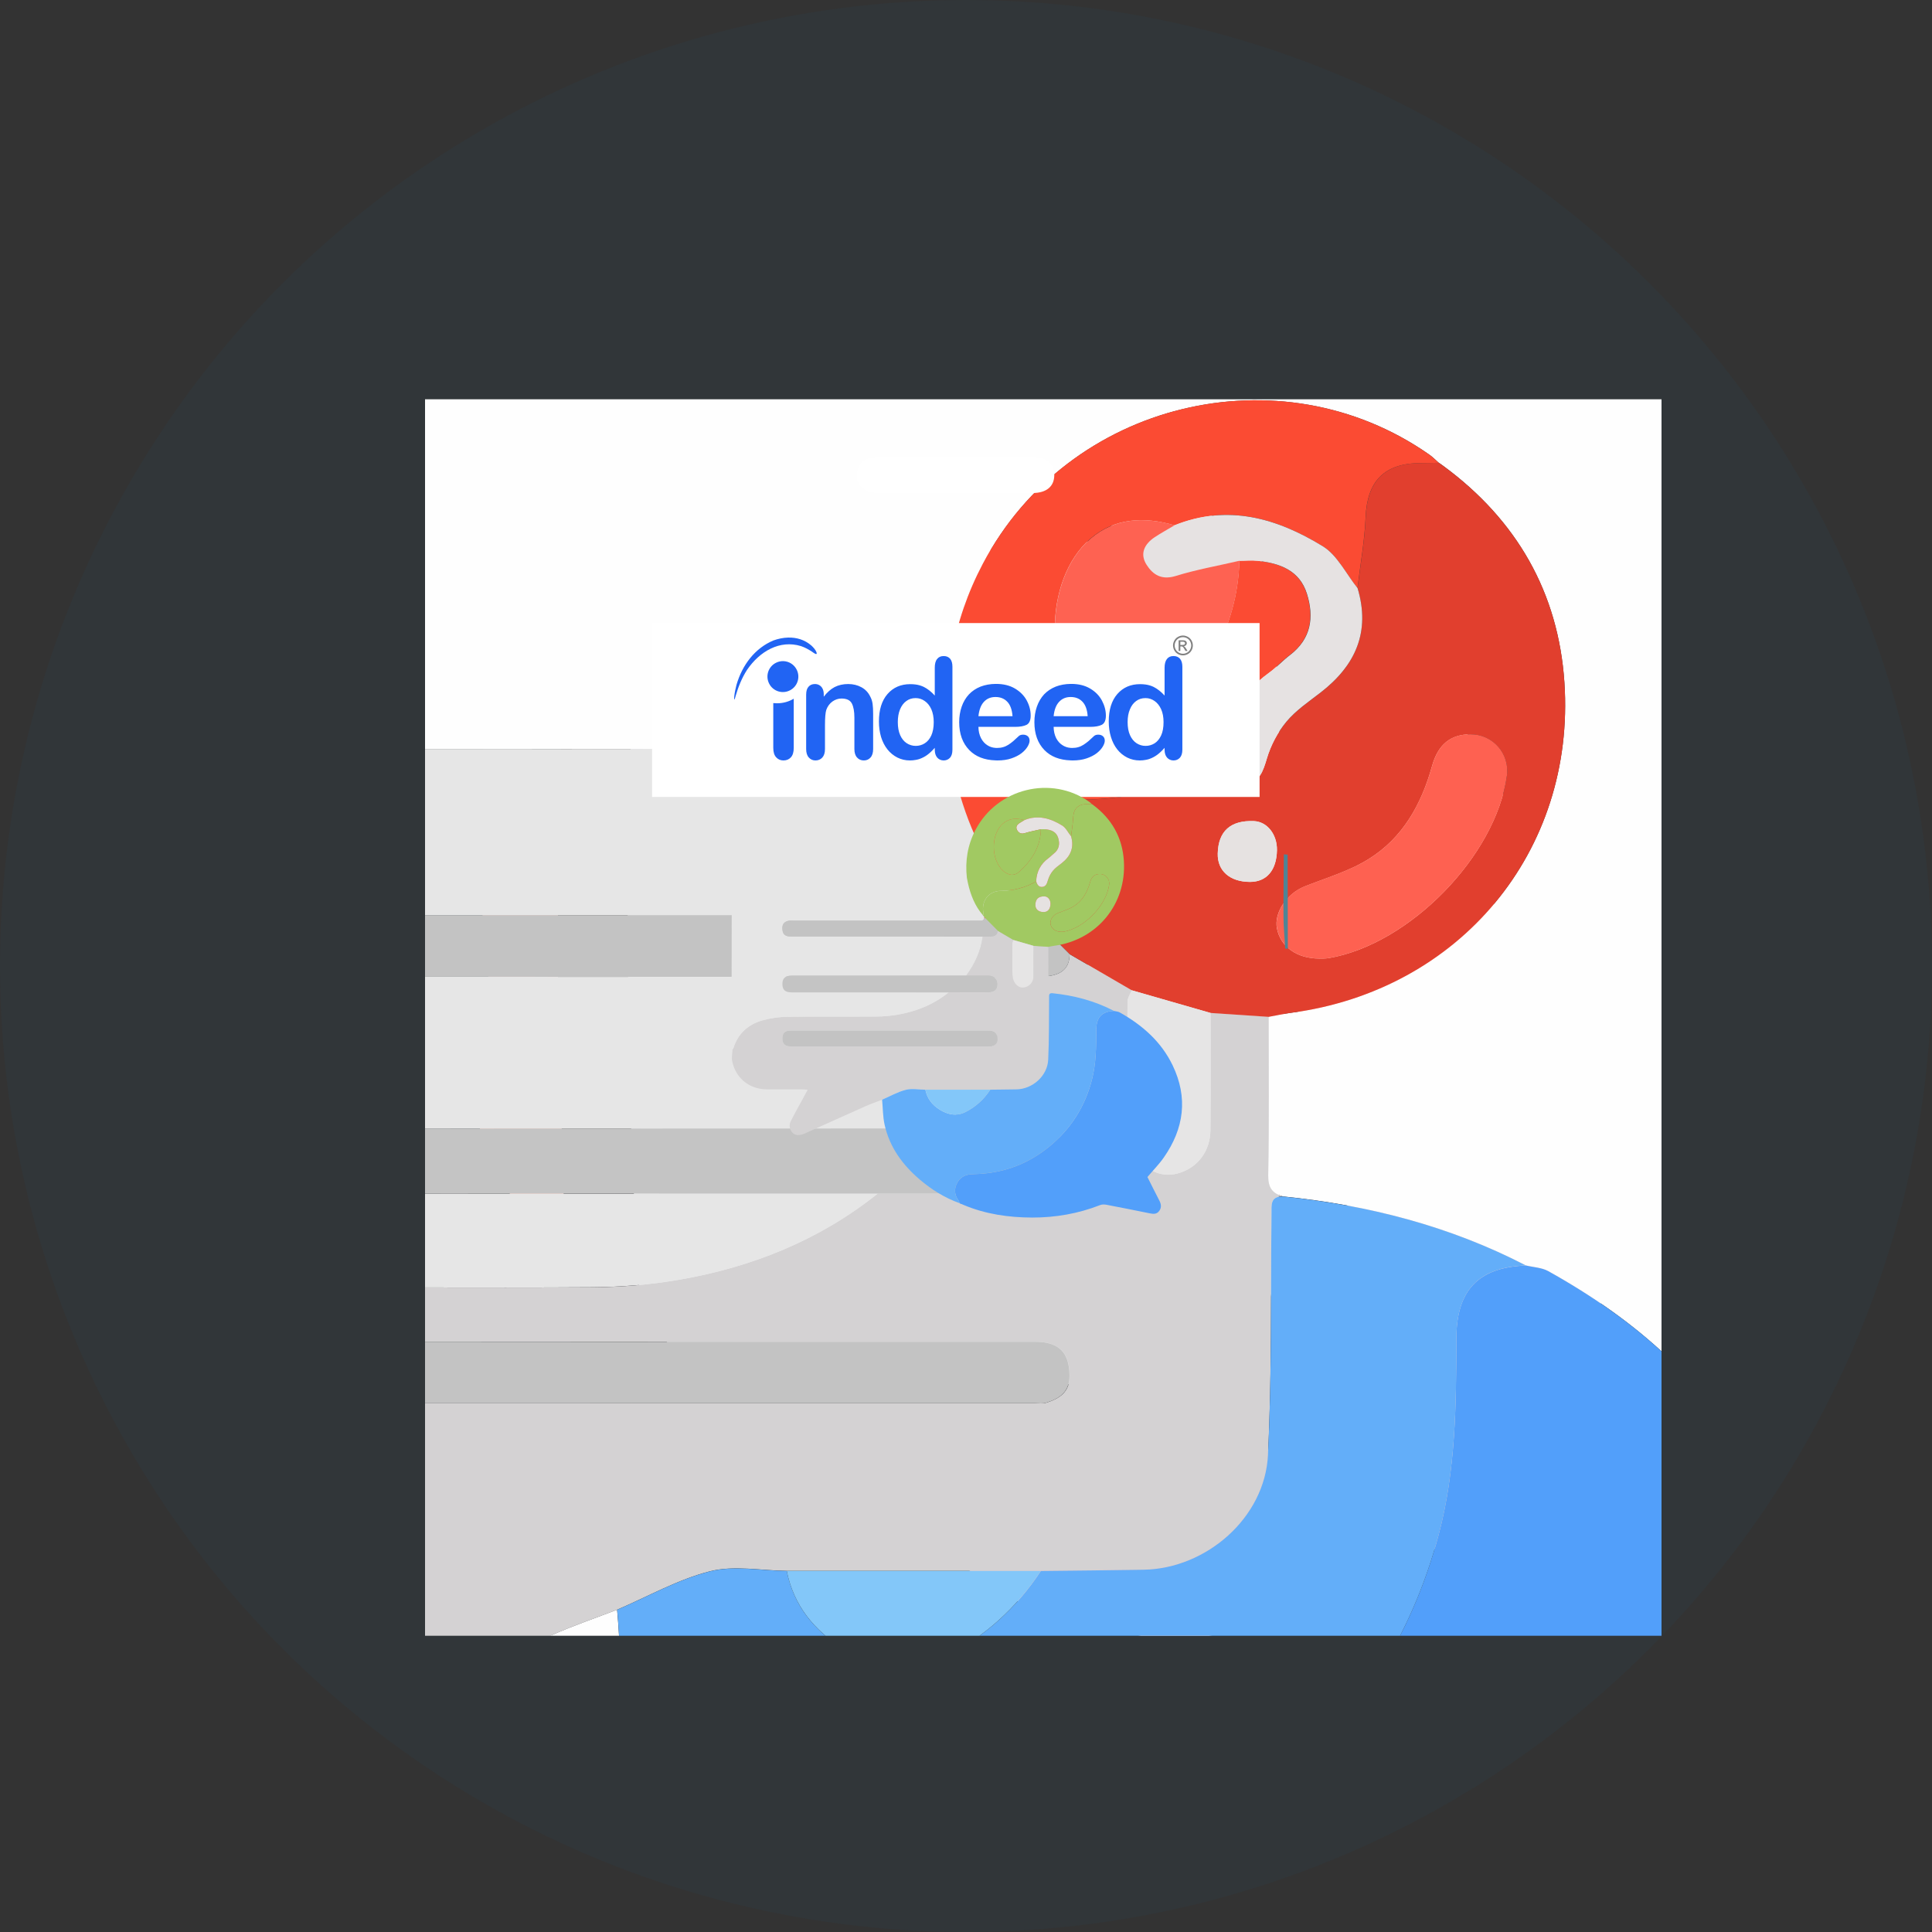 <svg width="400" height="400" viewBox="0 0 400 400" fill="none" xmlns="http://www.w3.org/2000/svg">
<rect x="0" y="0" width="400" height="400" fill="#333333" stroke="none"/>
<circle opacity="0.05" cx="200" cy="200" r="200" fill="#0571B2"/>
<g clip-path="url(#clip0_5232_55469)">
<path d="M236.253 338.667C232.546 338 228.826 337.44 225.153 336.667C210.306 333.44 198.613 325.2 189 313.727C187 311.334 185.166 308.8 183.26 306.334C183.673 306.334 184.086 306.247 184.5 306.254C204.877 306.633 225.261 305.987 245.573 304.32C255.453 303.507 264.713 301.787 271.493 293.694C275.493 295.84 279.306 298.4 283.493 300.047C293.353 303.92 303.573 303.987 313.873 301.947C314.586 301.807 315.393 302.16 316.16 302.28C308.473 312.507 298.733 320.347 287.713 326.7C278.483 331.933 268.439 335.575 258 337.474C255.44 337.967 252.84 338.274 250.253 338.667H236.253Z" fill="#FECABD"/>
<path d="M271.493 293.667C264.713 301.76 255.453 303.48 245.573 304.294C225.261 305.961 204.877 306.606 184.5 306.227C184.087 306.227 183.673 306.28 183.26 306.307C172.407 305.64 161.547 304.974 150.7 304.194C146.413 303.874 142.16 303.114 137.887 302.554C137.617 301.807 137.259 301.095 136.82 300.434C132.9 295.767 130.033 290.56 129.487 284.434C128.78 276.7 128.36 268.94 127.96 261.18C127.527 252.834 127.227 244.48 126.953 236.12C126.72 229.08 126.447 222.034 126.473 214.987C126.527 200.214 126.74 185.434 126.94 170.66C127.053 162.447 127.24 154.24 127.447 146.034C127.527 142.974 127.76 139.92 127.913 136.867C128.429 126.707 128.933 116.545 129.427 106.38C129.683 101.389 131.363 96.575 134.267 92.507C135.6 90.58 137.027 88.7 138.413 86.8C147.08 85.92 155.747 84.8 164.413 84.207C183.075 82.861 201.802 82.674 220.487 83.647C231.68 84.267 242.88 85.04 254.033 86.207C267.313 87.6 276.927 98.874 277.627 113.194C278.213 125.149 278.791 137.1 279.36 149.047C278.849 149.569 278.305 150.059 277.733 150.514C273.253 153.469 270.086 158.04 268.893 163.274C267.88 167.767 267.347 172.374 266.6 176.934L265.813 176.874C265.147 159.687 264.6 142.494 263.667 125.32C263.193 116.654 258.44 110.387 250.647 106.654C245.427 104.154 239.667 104.254 234.033 103.987C233.493 103.987 232.7 104.78 232.38 105.4C230.38 109.64 227.107 112.154 222.413 112.734C220.76 112.927 219.08 113 217.447 113.174C203.167 114.62 188.893 114.2 174.633 112.934C171.24 112.634 168.053 111.64 165.82 108.86C164.587 107.334 163.62 105.594 162.427 103.794C159.76 104.04 156.853 104.414 153.967 104.554C142.047 105.127 132.633 114.074 132 125.947C131.18 141.207 130.34 156.487 130.087 171.767C129.813 188.387 130.02 205.027 130.353 221.654C130.633 235.44 131.373 249.22 131.947 262.987C132.407 274.067 140.773 283.654 151.44 284.64C163.68 285.767 175.953 286.68 188.227 287.1C206.853 287.727 225.447 286.66 243.987 284.747C254.147 283.7 263.053 274.674 263.7 264.654C264.233 256.36 264.833 248.074 265.093 239.774C265.553 225.314 265.76 210.854 266.093 196.387H266.64C266.92 198.687 267.127 200.994 267.487 203.274C269.387 214.959 273.508 226.172 279.627 236.307C279.14 246.507 278.687 256.707 278.16 266.9C277.667 276.26 277.947 285.807 271.493 293.667ZM197.82 102.074H213.76C216.687 102.074 218.26 100.74 218.28 98.367C218.3 95.994 216.647 94.6 213.753 94.594C203.127 94.594 192.5 94.594 181.873 94.594C179.047 94.594 177.427 96.04 177.373 98.48C177.327 100.534 179.193 102.06 181.88 102.074C187.193 102.074 192.507 102.074 197.82 102.074Z" fill="#1C1C20"/>
<path d="M271.493 293.667C277.946 285.807 277.666 276.26 278.16 266.92C278.686 256.727 279.14 246.527 279.627 236.327C281.273 238.593 282.96 240.827 284.553 243.147C285.56 244.633 286.28 244.687 287.286 243.147C290.853 237.767 291.047 232.213 288.46 226.393C283.307 214.78 280.326 202.607 280.286 189.907C280.358 182.726 280.857 175.555 281.78 168.433C282.507 162.16 284.553 156.267 289.78 152.153C291.78 150.587 294.033 149.34 296.173 147.953C303.28 149.427 309.98 157.287 311.2 164.807C311.94 169.333 310.693 173.473 310.007 177.767C308.533 186.893 309.38 195.767 313.093 204.173C315.433 209.46 318.486 214.42 321.18 219.553C326.226 228.994 329.689 239.199 331.433 249.76C333.88 264.295 330.956 279.223 323.206 291.76C321.033 295.354 318.5 298.74 316.133 302.22C315.367 302.1 314.56 301.747 313.846 301.887C303.546 303.927 293.327 303.887 283.467 299.987C279.333 298.373 275.48 295.814 271.493 293.667Z" fill="#FEDCCD"/>
<path d="M138.4 86.807C137.013 88.707 135.593 90.587 134.253 92.513C131.349 96.581 129.67 101.395 129.413 106.387C128.92 116.556 128.416 126.718 127.9 136.874C127.747 139.927 127.513 142.98 127.433 146.04C127.227 154.247 127.04 162.454 126.927 170.667C126.727 185.44 126.513 200.22 126.46 214.994C126.46 222.04 126.707 229.087 126.94 236.127C127.213 244.487 127.513 252.84 127.947 261.187C128.347 268.947 128.767 276.707 129.473 284.44C130.033 290.56 132.9 295.774 136.807 300.44C137.245 301.102 137.603 301.814 137.873 302.56C125.553 298.774 118.54 289.027 117.96 275.007C117.64 267.454 117.2 259.907 116.82 252.34C116.487 240.491 116.149 228.642 115.807 216.794C115.807 215.814 115.62 214.834 115.527 213.854C115.527 213.54 115.493 213.22 115.48 212.907C115.48 206.12 115.48 199.334 115.48 192.547C115.48 186.671 115.48 180.798 115.48 174.927C115.62 171.367 115.78 167.807 115.893 164.26C116.033 159.86 116.127 155.46 116.24 151.054C116.4 147.329 116.558 143.602 116.713 139.874C117.104 130.758 117.502 121.647 117.907 112.54C118.228 110.26 118.673 107.999 119.24 105.767C122.18 95.994 128.593 89.66 138.4 86.807Z" fill="#1C1C20"/>
<path d="M296.193 147.967C294.053 149.354 291.8 150.634 289.8 152.167C284.546 156.28 282.5 162.167 281.8 168.447C280.876 175.569 280.378 182.739 280.306 189.92C280.346 202.62 283.326 214.794 288.48 226.407C291.066 232.227 290.873 237.78 287.306 243.16C286.3 244.687 285.58 244.634 284.573 243.16C283.006 240.84 281.293 238.607 279.646 236.34C273.527 226.206 269.406 214.992 267.506 203.307C267.146 201.027 266.94 198.72 266.66 196.427L266.62 176.954C267.366 172.394 267.9 167.787 268.913 163.294C270.105 158.06 273.272 153.489 277.753 150.534C278.325 150.079 278.868 149.589 279.38 149.067C283.526 147.594 287.74 146.44 292.2 147.034C293.526 147.207 294.853 147.647 296.193 147.967Z" fill="#FDCABD"/>
<path d="M117.947 112.533C117.547 121.649 117.149 130.76 116.754 139.867C116.594 143.591 116.436 147.318 116.28 151.047C108.194 150.493 100.607 143.047 99.493 134.607C98.83 129.758 100.001 124.836 102.777 120.806C105.553 116.776 109.734 113.928 114.5 112.82C115.64 112.636 116.792 112.541 117.947 112.533V112.533Z" fill="#FDCABD"/>
<path d="M115.54 213.86C115.633 214.84 115.787 215.82 115.82 216.8C116.167 228.654 116.504 240.503 116.833 252.347C107.82 251.847 99.86 243.234 99.373 234.254C98.8 223.68 106.547 215.04 115.54 213.86Z" fill="#FDCABD"/>
<path d="M115.52 174.933C115.52 180.804 115.52 186.678 115.52 192.553C115.52 199.34 115.52 206.127 115.52 212.913C107.887 212.34 100.187 204.533 99.52 196.627C98.633 186.7 103.254 179.093 112.427 175.507C113.437 175.215 114.473 175.023 115.52 174.933V174.933Z" fill="#FDCABE"/>
<path opacity="0.9" d="M266.087 196.394C265.767 210.86 265.547 225.32 265.087 239.78C264.827 248.08 264.227 256.367 263.693 264.66C263.027 274.66 254.14 283.707 243.98 284.754C225.44 286.667 206.847 287.734 188.22 287.107C175.947 286.687 163.673 285.774 151.433 284.647C140.767 283.66 132.4 274.074 131.94 262.994C131.367 249.214 130.607 235.434 130.347 221.66C130.013 205.034 129.807 188.394 130.08 171.774C130.333 156.494 131.173 141.214 131.993 125.954C132.627 114.08 142.04 105.134 153.96 104.56C156.847 104.42 159.727 104.047 162.42 103.8C163.613 105.6 164.58 107.34 165.813 108.867C168.047 111.647 171.233 112.64 174.627 112.94C188.887 114.207 203.16 114.627 217.44 113.18C219.093 113.007 220.773 112.934 222.407 112.74C227.073 112.194 230.347 109.68 232.373 105.407C232.673 104.787 233.487 103.967 234.027 103.994C239.66 104.24 245.42 104.14 250.64 106.66C258.433 110.394 263.187 116.66 263.66 125.327C264.593 142.5 265.113 159.694 265.807 176.88C265.807 181.267 265.7 185.647 265.733 190.034C265.753 192.154 266 194.274 266.087 196.394ZM195.373 203.3C194.707 202.36 194.333 201.86 194.007 201.3C191.133 196.54 188.327 191.727 185.38 187.014C182.94 183.107 179.3 182.3 175.32 184.627C172.38 186.34 169.46 188.094 166.547 189.854C162.393 192.367 161.473 196.087 163.947 200.227C164.713 201.514 165.473 202.8 166.24 204.08C171.818 213.414 177.398 222.747 182.98 232.08C184.313 234.28 185.993 235.88 188.693 235.88C192.853 235.88 197.013 235.847 201.167 235.707C204.767 235.587 207.92 234.827 209.773 231.04C219.2 211.794 228.78 192.62 238.273 173.414C240.373 169.16 239.167 165.667 234.887 163.474C231.86 161.918 228.811 160.4 225.74 158.92C221.44 156.84 217.913 157.934 215.74 162.174C213.16 167.194 210.74 172.3 208.233 177.36C204.033 185.874 199.82 194.347 195.373 203.3Z" fill="white"/>
<g clip-path="url(#clip1_5232_55469)">
<path d="M380 447H-4V63H380V447ZM297.83 95.78L297.89 95.82C297.25 95.26 296.65 94.63 295.95 94.14C265.01 72.47 221.19 83.16 203.52 116.71C197.18 128.74 195.08 141.55 196.57 155.01C142.53 155.01 88.49 155.17 34.45 154.94C18.25 154.87 5.83 166.9 5.76 183.71C5.61 218.77 5.71 253.82 5.74 288.88C5.74 290.18 6.18 291.48 6.42 292.78C6.29 295.98 5.53 299.31 6.15 302.36C8.92 316 20.16 324.9 34.19 324.97C43.8 325.02 53.4 324.98 63.01 325C64.29 325 65.57 325.13 67.39 325.24C66.06 327.71 65.07 329.55 64.06 331.39C60.47 337.94 56.72 344.41 53.39 351.09C52.59 352.7 52.55 355.27 53.25 356.95C55.28 361.86 59.4 362.9 65.15 360.35C81.53 353.08 97.88 345.72 114.29 338.5C118.69 336.56 123.27 335 127.76 333.27C128.39 339.94 128.33 346.77 129.77 353.26C133.79 371.37 144.32 385.58 158.26 397.35C167.92 405.51 178.59 412.12 190.6 416.36H190.65C190.91 416.53 191.16 416.7 191.42 416.86C191.69 416.92 191.96 416.98 192.23 417.05C192.71 417.26 193.19 417.47 193.67 417.68C211.53 425.16 230.35 427.86 249.49 427.9C268.41 427.94 286.9 424.74 304.65 417.88C306.14 417.3 308.06 417.31 309.67 417.61C321.41 419.82 333.14 422.13 344.85 424.5C347.81 425.1 350.56 425.35 352.6 422.57C354.64 419.79 354.16 417.06 352.64 414.17C349.29 407.81 346.08 401.36 343.03 395.35C347.67 389.92 352.47 385.12 356.32 379.65C372.7 356.41 376.11 331.65 363.46 305.64C354.18 286.55 338.8 273.34 320.57 263.17C319.22 262.42 317.47 262.36 315.91 261.98C300.13 253.81 283.25 249.48 265.65 247.71C263.37 247.1 262.51 245.86 262.56 243.27C262.76 232.35 262.65 221.43 262.65 210.51C264.21 210.23 265.76 209.88 267.33 209.67C302.15 205.05 326.23 176.3 323.89 141.28C322.65 122.67 314 107.65 298.89 96.51C298.54 96.26 298.19 96.01 297.84 95.76L297.83 95.78Z" fill="#FEFEFE"/>
<path d="M127.78 333.28C123.28 335.01 118.71 336.57 114.31 338.51C97.9 345.73 81.56 353.08 65.17 360.36C59.42 362.91 55.3 361.87 53.27 356.96C52.58 355.28 52.61 352.72 53.41 351.1C56.74 344.42 60.49 337.95 64.08 331.4C65.09 329.56 66.08 327.71 67.41 325.25C65.58 325.15 64.3 325.02 63.03 325.01C53.42 324.99 43.82 325.03 34.21 324.98C20.17 324.91 8.94 316.01 6.17 302.37C5.55 299.32 6.31 295.99 6.44 292.79C6.67 292.51 7.03 292.26 7.13 291.94C10.83 280.11 19.15 272.83 30.68 269.58C37.16 267.76 44.07 266.81 50.8 266.72C74.75 266.39 98.71 266.69 122.67 266.52C128.6 266.48 134.59 265.99 140.43 264.99C155.6 262.4 169.57 256.82 181.71 247.13C192.42 247.13 203.13 247.15 213.83 247.11C219 247.09 221.39 244.95 221.41 240.49C221.43 236.37 218.53 233.7 213.87 233.66C207.89 233.62 201.92 233.64 195.94 233.64C202.97 224.27 207.8 213.96 209.38 202.26C211.72 202.24 214.07 202.35 216.39 202.16C219.17 201.94 221.46 200.94 221.44 197.54C225.73 200.04 230.03 202.54 234.32 205.03C234.02 205.8 233.45 206.57 233.45 207.34C233.39 215.93 233.25 224.52 233.52 233.1C233.59 235.44 234.46 238.12 235.86 239.96C237.85 242.59 240.86 243.97 244.42 242.76C248.14 241.5 250.57 238.2 250.61 233.97C250.68 225.88 250.63 217.79 250.64 209.7C254.65 209.97 258.66 210.24 262.66 210.51C262.66 221.43 262.77 232.36 262.57 243.27C262.52 245.86 263.38 247.1 265.66 247.71C262.95 247.6 263.27 249.51 263.26 251.26C263.08 267.91 263.35 284.58 262.53 301.2C261.89 314.19 249.77 324.75 236.78 324.97C229.69 325.09 222.6 325.14 215.51 325.23C197.97 325.23 180.44 325.23 162.9 325.23C157.58 325.17 151.99 324.05 147.01 325.31C140.36 326.99 134.17 330.53 127.79 333.26L127.78 333.28ZM134.17 277.8C125.06 277.8 115.95 277.8 106.84 277.8C89 277.8 71.15 277.8 53.31 277.8C48.93 277.8 46.91 279.84 46.91 284.12C46.91 288.53 49.09 290.51 54.11 290.51C107.52 290.51 160.93 290.51 214.34 290.51C215.09 290.51 215.89 290.64 216.58 290.43C219.37 289.57 221.5 288.2 221.46 284.75C221.41 280 219.3 277.8 214.3 277.79C187.6 277.77 160.89 277.79 134.19 277.79L134.17 277.8Z" fill="#D4D2D3"/>
<path d="M181.71 247.12C169.57 256.81 155.6 262.39 140.43 264.98C134.59 265.98 128.6 266.47 122.67 266.51C98.71 266.68 74.75 266.38 50.8 266.71C44.07 266.8 37.15 267.75 30.68 269.57C19.14 272.82 10.82 280.09 7.13 291.93C7.03 292.25 6.68 292.5 6.44 292.78C6.2 291.48 5.76 290.18 5.76 288.88C5.72 253.82 5.63 218.77 5.78 183.71C5.85 166.9 18.27 154.87 34.47 154.94C88.51 155.18 142.55 155.02 196.59 155.01C196.88 156.47 197.14 157.93 197.47 159.39C199.62 168.93 203.17 177.82 209.71 185.29L209.79 185.37C210.11 185.8 210.43 186.23 210.75 186.66L210.68 186.62C210.65 186.81 210.65 187.01 210.68 187.21C210.12 190.04 207.91 189.48 205.99 189.48C155.85 189.48 105.7 189.48 55.56 189.48C54.44 189.48 53.28 189.32 52.2 189.53C49.14 190.14 46.94 191.59 46.88 195.18C46.79 200.12 48.74 202.23 53.73 202.23C105.62 202.25 157.51 202.26 209.4 202.27C207.82 213.97 202.99 224.28 195.96 233.65C163.28 233.65 130.6 233.67 97.92 233.68C83.45 233.68 68.98 233.66 54.51 233.69C49.08 233.7 46.84 235.81 46.91 240.6C46.98 245.14 49.24 247.1 54.5 247.11C96.91 247.12 139.32 247.13 181.73 247.14L181.71 247.12Z" fill="#E6E6E6"/>
<path d="M315.91 262C317.47 262.38 319.22 262.44 320.57 263.19C338.81 273.36 354.18 286.57 363.46 305.66C376.11 331.67 372.7 356.43 356.32 379.67C352.47 385.14 347.67 389.94 343.03 395.37C346.09 401.38 349.29 407.82 352.64 414.19C354.16 417.07 354.64 419.81 352.6 422.59C350.56 425.37 347.81 425.12 344.85 424.52C333.14 422.15 321.41 419.84 309.67 417.63C308.06 417.33 306.14 417.32 304.65 417.9C286.89 424.77 268.4 427.97 249.49 427.92C230.35 427.87 211.53 425.18 193.67 417.7C193.19 417.49 192.71 417.28 192.23 417.07C191.96 417.01 191.69 416.95 191.42 416.88C191.16 416.71 190.91 416.55 190.65 416.38C190.65 416.38 190.6 416.38 190.61 416.38C190.36 415.7 190.26 414.92 189.84 414.36C186.39 409.67 185.99 404.8 188.89 399.73C191.74 394.74 196.33 393.15 201.79 393.08C205.25 393.03 208.73 392.76 212.18 392.39C231.62 390.3 248.82 382.9 263.92 370.51C280.92 356.57 292.19 338.99 297.85 317.77C301.41 304.43 301.49 290.77 301.52 277.11C301.54 267.14 306.06 262.38 315.9 262.01L315.91 262Z" fill="#529FFA"/>
<path d="M315.91 262C306.07 262.37 301.56 267.13 301.53 277.1C301.5 290.76 301.42 304.42 297.86 317.76C292.2 338.97 280.93 356.56 263.93 370.5C248.82 382.89 231.63 390.29 212.19 392.38C208.74 392.75 205.27 393.02 201.8 393.07C196.34 393.15 191.75 394.73 188.9 399.72C186 404.79 186.39 409.66 189.85 414.35C190.26 414.91 190.37 415.69 190.62 416.37C178.61 412.12 167.94 405.52 158.28 397.36C144.34 385.59 133.81 371.38 129.79 353.27C128.35 346.78 128.41 339.95 127.78 333.28C134.17 330.54 140.35 327.01 147 325.33C151.98 324.07 157.57 325.19 162.89 325.25C164.31 332.43 168.64 337.69 174.63 341.33C181.13 345.28 188.2 346.82 195.53 343.12C203.78 338.94 210.43 332.97 215.5 325.25C222.59 325.17 229.68 325.11 236.77 324.99C249.77 324.77 261.89 314.21 262.52 301.22C263.33 284.6 263.07 267.93 263.25 251.28C263.27 249.53 262.95 247.63 265.65 247.73C283.25 249.5 300.13 253.83 315.91 262V262Z" fill="#63AEF9"/>
<path d="M262.65 210.53C258.64 210.26 254.63 209.99 250.63 209.72C245.19 208.16 239.76 206.6 234.32 205.03C230.03 202.53 225.73 200.03 221.44 197.54C218.2 194.3 214.97 191.07 211.73 187.83C211.38 187.42 211.02 187.01 210.67 186.61L210.74 186.65C210.42 186.22 210.1 185.79 209.78 185.36L209.7 185.28C209.78 184.56 210.04 183.82 209.92 183.14C208.17 173.58 214.32 165.67 224.02 165.57C234.28 165.46 243.85 163.08 252.77 158.03C253.59 160.57 254.93 162.82 257.94 162.38C260.77 161.97 261.53 159.61 262.3 157.02C263.11 154.31 264.54 151.58 266.35 149.41C268.31 147.06 270.97 145.27 273.43 143.37C280.64 137.79 283.78 130.82 281.07 121.76C281.66 116.85 282.55 111.95 282.76 107.02C283.08 99.6 286.64 95.89 294.17 95.88C295.42 95.88 296.66 95.84 297.91 95.82L297.85 95.78C298.2 96.03 298.55 96.28 298.9 96.53C314.02 107.67 322.66 122.69 323.9 141.3C326.24 176.32 302.16 205.06 267.34 209.69C265.77 209.9 264.22 210.25 262.66 210.53H262.65ZM273.18 198.47C273.42 198.46 274.31 198.5 275.16 198.36C291.88 195.47 309.7 177.19 311.98 160.63C312.61 156.04 309.05 152 304.4 152.03C300.41 152.06 297.76 154.03 296.49 158.6C294.28 166.55 290.42 173.48 283.35 177.87C279.31 180.38 274.55 181.76 270.07 183.54C266.43 184.99 263.73 188.98 264.38 192.23C265.12 195.96 268.36 198.44 273.17 198.47H273.18ZM264.38 176.04C264.44 172.75 262.36 170.11 259.61 170C254.77 169.8 252.23 172.08 252.12 176.72C252.03 180.29 254.63 182.58 258.79 182.59C262.24 182.59 264.3 180.18 264.38 176.04Z" fill="#E13F2E"/>
<path d="M297.89 95.82C296.64 95.84 295.4 95.88 294.15 95.88C286.62 95.89 283.06 99.6 282.74 107.02C282.53 111.95 281.64 116.85 281.05 121.76C278.69 118.81 276.89 114.95 273.85 113.09C264.41 107.28 254.22 104.3 243.16 108.76C236.92 106.93 230.73 107.22 225.76 111.52C215.83 120.1 216.02 140.42 225.73 149.25C230.15 153.27 234.88 153.93 239.1 150.16C249.24 141.1 256.19 130.23 256.6 116.1C257.84 116.1 259.1 115.96 260.33 116.1C264.9 116.6 269.03 118.06 270.55 122.91C272.08 127.79 271.44 132.28 267.01 135.64C265.52 136.77 264.25 138.19 262.74 139.28C256.34 143.91 253.01 150.14 252.74 158.02C243.82 163.06 234.25 165.44 223.99 165.56C214.29 165.67 208.15 173.57 209.89 183.13C210.01 183.81 209.76 184.56 209.67 185.27C203.12 177.8 199.57 168.92 197.42 159.38C197.09 157.93 196.83 156.46 196.54 155C195.04 141.54 197.15 128.73 203.49 116.7C221.16 83.15 264.98 72.46 295.92 94.13C296.62 94.62 297.22 95.25 297.86 95.81L297.89 95.82Z" fill="#FB4B33"/>
<path d="M298.88 96.53C298.53 96.28 298.18 96.03 297.83 95.78C298.18 96.03 298.53 96.28 298.88 96.53Z" fill="#FB4B33"/>
<path d="M181.71 247.12C139.3 247.12 96.89 247.11 54.48 247.09C49.22 247.09 46.95 245.13 46.89 240.58C46.82 235.79 49.07 233.68 54.49 233.67C68.96 233.63 83.43 233.67 97.9 233.66C130.58 233.66 163.26 233.64 195.94 233.63C201.92 233.63 207.89 233.61 213.87 233.65C218.53 233.68 221.43 236.36 221.41 240.48C221.39 244.94 219 247.08 213.83 247.1C203.12 247.14 192.41 247.12 181.71 247.12V247.12Z" fill="#C4C4C4"/>
<path d="M134.16 277.8C160.86 277.8 187.57 277.8 214.27 277.8C219.27 277.8 221.38 280.01 221.43 284.76C221.47 288.21 219.34 289.59 216.55 290.44C215.86 290.65 215.06 290.52 214.31 290.52C160.9 290.52 107.49 290.52 54.08 290.52C49.06 290.52 46.87 288.54 46.88 284.13C46.88 279.84 48.9 277.81 53.28 277.81C71.12 277.79 88.97 277.81 106.81 277.81C115.92 277.81 125.03 277.81 134.14 277.81L134.16 277.8Z" fill="#C3C3C3"/>
<path d="M211.73 187.83C214.97 191.07 218.2 194.3 221.44 197.54C221.46 200.94 219.18 201.93 216.39 202.16C214.07 202.35 211.72 202.23 209.38 202.26C157.49 202.25 105.6 202.24 53.71 202.22C48.72 202.22 46.77 200.11 46.86 195.17C46.92 191.58 49.13 190.13 52.18 189.52C53.26 189.3 54.42 189.47 55.54 189.47C105.68 189.47 155.83 189.47 205.97 189.47C207.89 189.47 210.1 190.03 210.66 187.2C211.02 187.41 211.37 187.62 211.73 187.84V187.83Z" fill="#C3C3C3"/>
<path d="M215.5 325.24C210.42 332.96 203.78 338.94 195.53 343.11C188.21 346.82 181.13 345.27 174.63 341.32C168.64 337.68 164.31 332.41 162.89 325.24C180.43 325.24 197.96 325.24 215.5 325.24Z" fill="#83C7F9"/>
<path d="M234.32 205.03C239.76 206.59 245.19 208.15 250.63 209.72C250.63 217.81 250.67 225.9 250.6 233.99C250.56 238.21 248.13 241.52 244.41 242.78C240.85 243.99 237.84 242.61 235.85 239.98C234.45 238.13 233.59 235.45 233.51 233.12C233.24 224.54 233.38 215.95 233.44 207.36C233.44 206.59 234.01 205.82 234.31 205.05L234.32 205.03Z" fill="#E6E5E5"/>
<path d="M209.78 185.36C210.1 185.79 210.42 186.22 210.74 186.65C210.42 186.22 210.1 185.79 209.78 185.36Z" fill="#FB4B33"/>
<path d="M211.73 187.83C211.37 187.62 211.02 187.41 210.66 187.19C210.64 186.99 210.64 186.8 210.66 186.6C211.01 187.01 211.37 187.42 211.72 187.82L211.73 187.83Z" fill="#FB4B33"/>
<path d="M273.18 198.46C268.37 198.43 265.12 195.95 264.39 192.22C263.75 188.97 266.45 184.97 270.08 183.53C274.56 181.75 279.32 180.37 283.36 177.86C290.43 173.47 294.28 166.54 296.5 158.59C297.77 154.02 300.42 152.04 304.41 152.02C309.06 151.99 312.62 156.03 311.99 160.62C309.71 177.18 291.89 195.46 275.17 198.35C274.32 198.5 273.43 198.45 273.19 198.46H273.18Z" fill="#FE6151"/>
<path d="M243.18 108.76C254.23 104.3 264.42 107.29 273.87 113.09C276.9 114.95 278.7 118.82 281.07 121.76C283.78 130.82 280.64 137.79 273.43 143.37C270.97 145.27 268.31 147.06 266.35 149.41C264.54 151.58 263.1 154.3 262.3 157.02C261.53 159.61 260.77 161.98 257.94 162.38C254.92 162.81 253.59 160.57 252.77 158.03C253.04 150.15 256.37 143.92 262.77 139.29C264.28 138.2 265.55 136.78 267.04 135.65C271.47 132.28 272.11 127.8 270.58 122.92C269.06 118.06 264.93 116.6 260.36 116.11C259.13 115.98 257.87 116.11 256.63 116.11C252.22 117.13 247.73 117.92 243.42 119.26C240.53 120.15 238.73 119.03 237.41 116.96C235.94 114.67 236.94 112.66 239.07 111.24C240.4 110.35 241.81 109.59 243.19 108.77L243.18 108.76Z" fill="#E6E2E2"/>
<path d="M264.38 176.04C264.3 180.18 262.24 182.6 258.79 182.59C254.64 182.58 252.03 180.29 252.12 176.72C252.23 172.08 254.77 169.8 259.61 170C262.35 170.11 264.44 172.75 264.38 176.04Z" fill="#E6E2E1"/>
<path d="M243.18 108.76C241.8 109.58 240.39 110.35 239.06 111.23C236.93 112.65 235.93 114.66 237.4 116.95C238.72 119.01 240.52 120.14 243.41 119.25C247.72 117.91 252.21 117.13 256.62 116.1C256.21 130.23 249.26 141.1 239.12 150.16C234.9 153.93 230.17 153.27 225.75 149.25C216.04 140.42 215.85 120.1 225.78 111.52C230.76 107.22 236.94 106.93 243.18 108.76V108.76Z" fill="#FE6252"/>
</g>
<path d="M197.82 102.074C192.487 102.074 187.193 102.074 181.88 102.074C179.213 102.074 177.327 100.534 177.373 98.48C177.427 96.04 179.047 94.6 181.873 94.594C192.5 94.594 203.127 94.594 213.753 94.594C216.647 94.594 218.293 96.02 218.28 98.367C218.267 100.714 216.667 102.074 213.76 102.074H197.82Z" fill="white"/>
<path d="M266.087 196.394C265.967 194.274 265.754 192.154 265.734 190.034C265.7 185.647 265.774 181.267 265.807 176.88L266.594 176.94L266.634 196.414L266.087 196.394Z" fill="#4F8495"/>
<rect width="125.783" height="36" transform="translate(135 129)" fill="white"/>
<path d="M244.376 133.526H244.807C245.014 133.526 245.155 133.495 245.231 133.434C245.267 133.405 245.296 133.368 245.316 133.325C245.335 133.283 245.344 133.237 245.343 133.191C245.343 133.128 245.324 133.067 245.288 133.016C245.251 132.963 245.198 132.923 245.138 132.902C245.074 132.874 244.954 132.863 244.78 132.863H244.376V133.526ZM244.02 134.768V132.563H244.777C245.035 132.563 245.224 132.584 245.34 132.624C245.456 132.664 245.547 132.736 245.617 132.838C245.685 132.939 245.72 133.047 245.72 133.16C245.72 133.322 245.662 133.461 245.547 133.581C245.432 133.7 245.279 133.767 245.089 133.782C245.167 133.814 245.23 133.853 245.277 133.898C245.364 133.984 245.473 134.131 245.601 134.336L245.869 134.769H245.432L245.238 134.42C245.083 134.148 244.961 133.977 244.869 133.908C244.804 133.856 244.71 133.83 244.585 133.83H244.376V134.768H244.02ZM244.917 131.92C244.628 131.92 244.348 131.994 244.074 132.142C243.804 132.287 243.582 132.508 243.433 132.777C243.283 133.038 243.203 133.334 243.203 133.635C243.203 133.931 243.278 134.215 243.429 134.487C243.581 134.758 243.792 134.969 244.065 135.12C244.324 135.27 244.618 135.348 244.917 135.349C245.213 135.349 245.496 135.273 245.768 135.12C246.035 134.974 246.255 134.754 246.401 134.487C246.549 134.228 246.628 133.934 246.628 133.635C246.628 133.338 246.551 133.051 246.398 132.777C246.251 132.507 246.028 132.286 245.758 132.141C245.484 131.994 245.203 131.92 244.917 131.92M244.917 131.582C245.261 131.582 245.598 131.67 245.925 131.847C246.249 132.019 246.516 132.283 246.691 132.606C246.876 132.935 246.966 133.278 246.966 133.635C246.966 133.989 246.877 134.329 246.696 134.656C246.521 134.977 246.257 135.241 245.936 135.417C245.625 135.593 245.274 135.686 244.917 135.687C244.559 135.686 244.207 135.593 243.896 135.417C243.575 135.24 243.312 134.976 243.136 134.656C242.959 134.345 242.865 133.993 242.864 133.635C242.864 133.278 242.956 132.935 243.14 132.606C243.317 132.284 243.584 132.02 243.907 131.847C244.236 131.67 244.572 131.582 244.917 131.582" fill="#808080"/>
<path fill-rule="evenodd" clip-rule="evenodd" d="M163.17 132.003C162.143 132.03 161.108 132.245 160.125 132.6C156.318 134.19 153.67 137.66 152.472 141.823C152.27 142.605 152.106 143.387 152.018 144.194C152.018 144.22 151.954 145.015 152.068 144.8C152.181 144.612 152.231 144.334 152.295 144.119C152.874 142.163 153.581 140.384 154.665 138.694C157.263 134.87 161.436 132.41 165.848 133.773C166.668 134.05 167.399 134.454 168.13 134.934C168.269 135.035 169.29 135.842 169.063 135.11C168.874 134.531 168.395 134.037 167.979 133.646C166.577 132.432 164.883 131.957 163.17 132.003V132.003ZM195.375 135.829C194.782 135.829 194.329 136.031 194.013 136.448C193.685 136.851 193.534 137.457 193.534 138.252V144.006C192.803 143.198 192.047 142.617 191.278 142.225C190.749 141.97 190.182 141.8 189.6 141.721C189.216 141.67 188.829 141.644 188.441 141.646C186.512 141.646 184.936 142.326 183.751 143.689C182.565 145.052 181.973 146.945 181.973 149.38C181.973 150.528 182.125 151.6 182.415 152.584C182.718 153.568 183.158 154.426 183.738 155.158C184.296 155.865 185.001 156.443 185.805 156.849C186.6 157.239 187.457 157.442 188.39 157.442C188.807 157.442 189.21 157.403 189.6 157.328C189.848 157.288 190.093 157.23 190.331 157.152C190.922 156.95 191.479 156.661 191.983 156.294C192.501 155.915 193.005 155.423 193.534 154.83V155.208C193.534 155.928 193.711 156.47 194.051 156.861C194.391 157.239 194.846 157.442 195.375 157.442C195.891 157.442 196.345 157.253 196.686 156.887C197.026 156.508 197.19 155.953 197.19 155.208V138.049C197.19 137.331 197.039 136.775 196.723 136.397C196.396 136.018 195.942 135.829 195.375 135.829V135.829ZM242.955 135.829C242.362 135.829 241.908 136.031 241.594 136.448C241.278 136.851 241.114 137.457 241.114 138.252V144.006C240.383 143.198 239.626 142.617 238.858 142.225C238.379 141.986 237.812 141.81 237.181 141.721C236.796 141.67 236.409 141.644 236.021 141.646C234.093 141.646 232.529 142.326 231.331 143.689C230.146 145.052 229.553 146.945 229.553 149.38C229.553 150.528 229.704 151.6 230.007 152.584C230.309 153.568 230.738 154.426 231.318 155.158C231.876 155.866 232.582 156.443 233.386 156.849C234.18 157.239 235.038 157.442 235.971 157.442C236.399 157.442 236.802 157.403 237.181 157.328C237.433 157.29 237.672 157.227 237.911 157.152C238.502 156.95 239.059 156.661 239.563 156.294C240.08 155.915 240.597 155.423 241.114 154.83V155.208C241.114 155.928 241.29 156.47 241.631 156.861C241.984 157.239 242.425 157.442 242.954 157.442C243.497 157.442 243.937 157.253 244.279 156.887C244.619 156.508 244.796 155.953 244.796 155.208V138.049C244.796 137.331 244.632 136.775 244.317 136.397C243.989 136.018 243.548 135.829 242.954 135.829H242.955ZM162.177 136.879C161.644 136.866 161.116 136.986 160.642 137.23C159.066 138.024 158.435 139.955 159.242 141.532C160.036 143.109 161.964 143.74 163.54 142.933C165.116 142.138 165.747 140.208 164.94 138.632C164.681 138.117 164.287 137.682 163.8 137.373C163.314 137.065 162.752 136.894 162.177 136.879V136.879ZM206.104 141.595C204.981 141.608 203.96 141.797 203.028 142.149C202.069 142.529 201.263 143.072 200.607 143.766C199.951 144.472 199.447 145.318 199.106 146.301C198.766 147.286 198.589 148.358 198.589 149.506C198.589 151.954 199.296 153.871 200.682 155.296C201.993 156.647 203.797 157.353 206.104 157.428C206.242 157.441 206.368 157.442 206.507 157.442C207.604 157.442 208.562 157.303 209.407 157.013C210.251 156.722 210.945 156.369 211.499 155.94C212.067 155.499 212.47 155.044 212.748 154.577C213.026 154.111 213.164 153.695 213.164 153.354C213.164 152.963 213.038 152.648 212.798 152.432C212.547 152.219 212.218 152.104 211.827 152.104C211.449 152.104 211.173 152.193 210.97 152.357C210.582 152.727 210.187 153.088 209.785 153.442C209.468 153.709 209.135 153.958 208.789 154.186C208.423 154.413 208.058 154.591 207.667 154.691C207.289 154.805 206.86 154.855 206.394 154.855C206.292 154.855 206.192 154.855 206.104 154.842C205.524 154.805 204.981 154.641 204.49 154.337C203.923 153.997 203.456 153.493 203.116 152.837C202.763 152.155 202.586 151.373 202.574 150.49H210.188C211.198 150.49 211.991 150.339 212.558 150.061C213.114 149.759 213.391 149.127 213.391 148.156C213.391 147.096 213.126 146.062 212.584 145.04C212.042 144.03 211.223 143.198 210.138 142.554C209.054 141.911 207.742 141.595 206.23 141.595H206.104ZM221.674 141.595C220.552 141.608 219.518 141.797 218.598 142.149C217.639 142.529 216.833 143.072 216.164 143.766C215.521 144.472 215.017 145.318 214.677 146.301C214.336 147.286 214.16 148.358 214.16 149.506C214.16 151.954 214.853 153.871 216.24 155.296C217.551 156.647 219.367 157.353 221.674 157.428C221.801 157.441 221.938 157.442 222.077 157.442C223.162 157.442 224.132 157.303 224.977 157.013C225.821 156.722 226.515 156.369 227.069 155.94C227.625 155.499 228.04 155.044 228.318 154.577C228.595 154.111 228.734 153.695 228.734 153.354C228.734 152.963 228.607 152.648 228.355 152.432C228.116 152.219 227.789 152.104 227.385 152.104C227.019 152.104 226.742 152.193 226.54 152.357C226.048 152.811 225.658 153.177 225.356 153.442C225.034 153.71 224.697 153.958 224.346 154.186C223.994 154.413 223.615 154.591 223.238 154.691C222.846 154.805 222.431 154.855 221.964 154.855C221.863 154.855 221.762 154.855 221.674 154.842C221.094 154.805 220.552 154.641 220.06 154.337C219.48 153.997 219.026 153.493 218.673 152.837C218.333 152.155 218.156 151.373 218.143 150.49H225.745C226.767 150.49 227.561 150.339 228.116 150.061C228.684 149.759 228.96 149.127 228.96 148.156C228.96 147.096 228.684 146.062 228.141 145.04C227.599 144.03 226.792 143.198 225.695 142.554C224.61 141.911 223.313 141.595 221.787 141.595H221.674ZM168.723 141.621C168.156 141.621 167.714 141.81 167.399 142.176C167.071 142.529 166.907 143.084 166.907 143.828V155.069C166.907 155.826 167.084 156.419 167.449 156.823C167.815 157.239 168.268 157.442 168.836 157.442C169.416 157.442 169.882 157.239 170.248 156.849C170.614 156.445 170.803 155.864 170.803 155.069V150.212C170.803 148.61 170.891 147.538 171.08 146.957C171.345 146.226 171.774 145.658 172.341 145.242C172.909 144.838 173.539 144.623 174.233 144.623C175.291 144.623 176.01 144.964 176.363 145.645C176.716 146.327 176.893 147.31 176.893 148.597V155.069C176.893 155.826 177.069 156.419 177.435 156.823C177.8 157.239 178.267 157.442 178.847 157.442C179.414 157.442 179.88 157.239 180.233 156.835C180.587 156.445 180.775 155.851 180.775 155.069V147.841C180.775 146.983 180.738 146.276 180.662 145.733C180.586 145.178 180.423 144.662 180.158 144.182C179.755 143.362 179.162 142.731 178.355 142.289C177.548 141.847 176.628 141.621 175.606 141.621C174.547 141.621 173.614 141.835 172.795 142.252C171.988 142.68 171.245 143.336 170.55 144.244V143.766C170.55 143.312 170.475 142.92 170.311 142.592C170.148 142.264 169.921 142.024 169.644 141.86C169.365 141.696 169.063 141.621 168.723 141.621V141.621ZM206.092 144.308H206.104C207.111 144.308 207.931 144.636 208.549 145.292C209.18 145.948 209.533 146.945 209.633 148.282H202.573C202.712 146.971 203.09 145.973 203.708 145.305C204.326 144.636 205.12 144.308 206.091 144.308H206.092ZM221.661 144.308H221.674C222.683 144.308 223.501 144.636 224.119 145.292C224.737 145.948 225.103 146.945 225.191 148.282H218.144C218.27 146.971 218.648 145.973 219.278 145.305C219.896 144.636 220.691 144.308 221.661 144.308ZM189.551 144.535H189.6C190.268 144.535 190.886 144.737 191.441 145.128C192.021 145.519 192.476 146.087 192.816 146.831C193.144 147.576 193.32 148.472 193.32 149.506C193.32 150.616 193.144 151.537 192.816 152.269C192.476 153.001 192.021 153.543 191.454 153.896C190.899 154.249 190.268 154.427 189.6 154.427H189.588C188.907 154.427 188.289 154.237 187.722 153.871C187.143 153.493 186.701 152.938 186.373 152.206C186.045 151.462 185.882 150.566 185.882 149.506C185.882 148.509 186.034 147.626 186.336 146.882C186.651 146.125 187.079 145.544 187.646 145.14C188.201 144.724 188.844 144.535 189.551 144.535V144.535ZM237.143 144.535H237.181C237.849 144.535 238.467 144.737 239.034 145.128C239.601 145.519 240.056 146.087 240.396 146.831C240.736 147.576 240.9 148.472 240.9 149.506C240.9 150.616 240.736 151.537 240.396 152.269C240.056 153.001 239.601 153.543 239.046 153.896C238.488 154.247 237.841 154.432 237.181 154.427H237.169C236.488 154.427 235.869 154.237 235.302 153.871C234.736 153.493 234.282 152.938 233.954 152.206C233.626 151.462 233.462 150.566 233.462 149.506C233.462 148.509 233.612 147.626 233.928 146.882C234.23 146.125 234.672 145.544 235.227 145.14C235.795 144.724 236.424 144.535 237.143 144.535V144.535ZM164.335 144.662C163.326 145.266 162.141 145.607 160.881 145.607C160.617 145.607 160.364 145.595 160.099 145.569V154.855C160.099 155.713 160.301 156.357 160.692 156.786C161.096 157.227 161.588 157.442 162.205 157.442C162.835 157.442 163.353 157.227 163.743 156.798C164.134 156.369 164.335 155.726 164.335 154.855V144.662V144.662Z" fill="#2164F3"/>
<g clip-path="url(#clip2_5232_55469)">
<path d="M182.631 227.682C181.483 228.128 180.317 228.53 179.194 229.03C175.006 230.891 170.836 232.786 166.653 234.663C165.185 235.32 164.134 235.052 163.616 233.787C163.44 233.353 163.447 232.693 163.652 232.276C164.501 230.554 165.458 228.885 166.375 227.197C166.632 226.722 166.885 226.245 167.224 225.611C166.757 225.585 166.431 225.552 166.107 225.549C163.654 225.544 161.204 225.555 158.752 225.542C155.168 225.524 152.302 223.229 151.596 219.713C151.437 218.926 151.631 218.068 151.664 217.243C151.723 217.17 151.815 217.106 151.841 217.024C152.785 213.974 154.908 212.097 157.851 211.259C159.504 210.79 161.268 210.545 162.985 210.522C169.098 210.436 175.213 210.514 181.327 210.47C182.841 210.46 184.369 210.333 185.86 210.075C189.731 209.408 193.297 207.969 196.395 205.471C199.128 205.471 201.861 205.476 204.592 205.466C205.912 205.461 206.521 204.909 206.527 203.759C206.532 202.697 205.792 202.009 204.602 201.998C203.076 201.988 201.553 201.993 200.026 201.993C201.821 199.577 203.053 196.919 203.456 193.903C204.054 193.898 204.653 193.926 205.245 193.877C205.955 193.82 206.539 193.563 206.534 192.686C207.629 193.331 208.726 193.975 209.821 194.617C209.745 194.816 209.599 195.014 209.599 195.213C209.584 197.427 209.548 199.642 209.617 201.854C209.635 202.457 209.857 203.148 210.214 203.622C210.722 204.3 211.49 204.656 212.399 204.344C213.348 204.019 213.968 203.169 213.979 202.078C213.997 199.992 213.984 197.907 213.986 195.821C215.01 195.891 216.033 195.96 217.054 196.03C217.054 198.845 217.082 201.663 217.031 204.476C217.018 205.144 217.238 205.463 217.82 205.62C217.128 205.592 217.21 206.085 217.207 206.536C217.161 210.828 217.23 215.126 217.021 219.411C216.857 222.76 213.764 225.482 210.449 225.539C208.64 225.57 206.83 225.583 205.021 225.606C200.544 225.606 196.071 225.606 191.594 225.606C190.237 225.591 188.81 225.302 187.539 225.627C185.842 226.06 184.262 226.973 182.634 227.676L182.631 227.682ZM184.262 213.378C181.937 213.378 179.612 213.378 177.287 213.378C172.734 213.378 168.179 213.378 163.626 213.378C162.508 213.378 161.993 213.904 161.993 215.007C161.993 216.144 162.549 216.655 163.83 216.655C177.461 216.655 191.092 216.655 204.722 216.655C204.914 216.655 205.118 216.688 205.294 216.634C206.006 216.413 206.55 216.059 206.539 215.17C206.527 213.945 205.988 213.378 204.712 213.375C197.898 213.37 191.081 213.375 184.267 213.375L184.262 213.378Z" fill="#D4D2D3"/>
<path d="M196.395 205.468C193.296 207.967 189.731 209.405 185.86 210.073C184.369 210.331 182.841 210.457 181.327 210.467C175.212 210.511 169.098 210.434 162.985 210.519C161.268 210.542 159.502 210.787 157.851 211.256C154.905 212.094 152.782 213.969 151.84 217.021C151.815 217.104 151.726 217.168 151.664 217.24C151.603 216.905 151.491 216.57 151.491 216.235C151.481 207.196 151.458 198.159 151.496 189.121C151.514 184.787 154.683 181.685 158.818 181.703C172.609 181.765 186.401 181.724 200.192 181.721C200.266 182.098 200.333 182.474 200.417 182.851C200.965 185.31 201.871 187.602 203.541 189.528L203.561 189.549C203.643 189.659 203.724 189.77 203.806 189.881L203.788 189.871C203.78 189.92 203.78 189.971 203.788 190.023C203.645 190.753 203.081 190.608 202.591 190.608C189.795 190.608 176.996 190.608 164.2 190.608C163.914 190.608 163.618 190.567 163.343 190.621C162.562 190.778 162 191.152 161.985 192.078C161.962 193.351 162.46 193.895 163.733 193.895C176.976 193.9 190.219 193.903 203.461 193.906C203.058 196.922 201.826 199.58 200.031 201.996C191.691 201.996 183.351 202.001 175.011 202.003C171.318 202.003 167.625 201.998 163.932 202.006C162.546 202.009 161.975 202.553 161.993 203.788C162.01 204.958 162.587 205.463 163.93 205.466C174.753 205.468 185.576 205.471 196.4 205.474L196.395 205.468Z" fill="#E6E6E6"/>
<path d="M230.644 209.305C231.042 209.403 231.489 209.418 231.833 209.611C236.488 212.233 240.411 215.639 242.779 220.561C246.007 227.266 245.137 233.65 240.957 239.641C239.974 241.052 238.749 242.289 237.565 243.689C238.346 245.239 239.163 246.899 240.018 248.541C240.406 249.284 240.528 249.99 240.007 250.707C239.487 251.424 238.785 251.359 238.03 251.204C235.041 250.593 232.047 249.998 229.051 249.428C228.64 249.351 228.15 249.348 227.77 249.498C223.238 251.269 218.519 252.094 213.693 252.081C208.808 252.068 204.005 251.375 199.447 249.446C199.325 249.392 199.202 249.338 199.08 249.284C199.011 249.268 198.942 249.253 198.873 249.235C198.807 249.191 198.743 249.15 198.676 249.106C198.676 249.106 198.664 249.106 198.666 249.106C198.602 248.93 198.577 248.729 198.47 248.585C197.589 247.376 197.487 246.12 198.227 244.813C198.955 243.527 200.126 243.117 201.519 243.099C202.402 243.086 203.291 243.016 204.171 242.921C209.132 242.382 213.522 240.474 217.376 237.28C221.714 233.686 224.59 229.154 226.035 223.683C226.943 220.244 226.964 216.722 226.971 213.2C226.976 210.63 228.13 209.403 230.641 209.307L230.644 209.305Z" fill="#529FFA"/>
<path d="M230.644 209.305C228.132 209.4 226.981 210.627 226.974 213.198C226.966 216.719 226.946 220.241 226.037 223.68C224.593 229.149 221.717 233.683 217.378 237.277C213.522 240.472 209.135 242.379 204.173 242.918C203.293 243.014 202.407 243.083 201.522 243.096C200.128 243.117 198.957 243.524 198.23 244.811C197.49 246.118 197.589 247.373 198.472 248.582C198.577 248.727 198.605 248.928 198.669 249.103C195.604 248.008 192.881 246.306 190.415 244.202C186.858 241.168 184.17 237.504 183.144 232.835C182.777 231.162 182.792 229.401 182.631 227.682C184.262 226.975 185.839 226.065 187.536 225.632C188.807 225.307 190.234 225.596 191.592 225.611C191.954 227.462 193.059 228.819 194.588 229.757C196.247 230.775 198.051 231.172 199.922 230.218C202.027 229.141 203.724 227.602 205.018 225.611C206.828 225.591 208.637 225.575 210.447 225.544C213.764 225.488 216.857 222.765 217.018 219.416C217.225 215.131 217.158 210.834 217.204 206.541C217.21 206.09 217.128 205.6 217.817 205.626C222.309 206.082 226.617 207.198 230.644 209.305V209.305Z" fill="#63AEF9"/>
<path d="M217.051 196.035C216.028 195.965 215.005 195.896 213.984 195.826C212.596 195.424 211.21 195.022 209.821 194.617C208.727 193.973 207.629 193.328 206.534 192.686C205.707 191.851 204.883 191.018 204.056 190.183C203.967 190.077 203.875 189.971 203.786 189.868L203.804 189.878C203.722 189.768 203.64 189.657 203.559 189.546L203.538 189.525C203.559 189.34 203.625 189.149 203.594 188.974C203.148 186.509 204.717 184.47 207.193 184.444C209.811 184.415 212.254 183.802 214.53 182.5C214.739 183.155 215.081 183.735 215.849 183.621C216.572 183.516 216.766 182.907 216.962 182.239C217.169 181.541 217.534 180.837 217.996 180.278C218.496 179.672 219.175 179.21 219.803 178.72C221.643 177.282 222.444 175.485 221.752 173.149C221.903 171.883 222.13 170.62 222.184 169.349C222.265 167.436 223.174 166.479 225.096 166.477C225.415 166.477 225.731 166.467 226.05 166.461L226.035 166.451C226.124 166.516 226.213 166.58 226.303 166.644C230.162 169.516 232.367 173.389 232.683 178.187C233.28 187.215 227.135 194.625 218.248 195.818C217.848 195.873 217.452 195.963 217.054 196.035H217.051ZM219.739 192.926C219.8 192.923 220.027 192.934 220.244 192.897C224.511 192.152 229.059 187.44 229.641 183.17C229.802 181.987 228.893 180.945 227.706 180.953C226.688 180.961 226.012 181.469 225.688 182.647C225.124 184.696 224.139 186.483 222.334 187.615C221.303 188.262 220.088 188.618 218.945 189.077C218.016 189.451 217.327 190.479 217.493 191.317C217.682 192.279 218.509 192.918 219.736 192.926H219.739ZM217.493 187.143C217.508 186.295 216.977 185.614 216.276 185.586C215.04 185.534 214.392 186.122 214.364 187.318C214.341 188.239 215.005 188.829 216.066 188.832C216.947 188.832 217.473 188.21 217.493 187.143Z" fill="#A1C962"/>
<path d="M226.045 166.461C225.726 166.467 225.409 166.477 225.09 166.477C223.169 166.479 222.26 167.436 222.178 169.349C222.125 170.62 221.898 171.883 221.747 173.149C221.145 172.389 220.685 171.393 219.91 170.914C217.5 169.416 214.9 168.648 212.077 169.798C210.485 169.326 208.905 169.401 207.637 170.509C205.102 172.721 205.151 177.96 207.629 180.236C208.757 181.273 209.964 181.443 211.041 180.471C213.629 178.135 215.403 175.333 215.507 171.69C215.824 171.69 216.145 171.654 216.459 171.69C217.625 171.819 218.679 172.195 219.067 173.446C219.458 174.704 219.295 175.861 218.164 176.728C217.784 177.019 217.46 177.385 217.074 177.666C215.441 178.86 214.591 180.466 214.522 182.497C212.246 183.797 209.803 184.41 207.185 184.441C204.709 184.47 203.142 186.506 203.586 188.971C203.617 189.146 203.553 189.34 203.53 189.523C201.859 187.597 200.953 185.308 200.404 182.848C200.32 182.474 200.253 182.095 200.179 181.719C199.797 178.249 200.335 174.946 201.953 171.845C206.463 163.195 217.646 160.439 225.542 166.026C225.721 166.152 225.874 166.314 226.037 166.459L226.045 166.461Z" fill="#A1C962"/>
<path d="M199.082 249.281C199.205 249.335 199.327 249.389 199.45 249.444C199.327 249.389 199.205 249.335 199.082 249.281Z" fill="#63AEF9"/>
<path d="M226.297 166.644C226.208 166.58 226.119 166.516 226.029 166.451C226.119 166.516 226.208 166.58 226.297 166.644Z" fill="#FB4B33"/>
<path d="M198.679 249.106C198.745 249.15 198.809 249.191 198.875 249.235C198.809 249.191 198.745 249.15 198.679 249.106Z" fill="#63AEF9"/>
<path d="M196.395 205.468C185.572 205.468 174.748 205.466 163.925 205.461C162.582 205.461 162.003 204.955 161.988 203.782C161.97 202.547 162.544 202.003 163.927 202.001C167.62 201.991 171.313 202.001 175.006 201.998C183.346 201.998 191.686 201.993 200.027 201.991C201.553 201.991 203.076 201.985 204.602 201.996C205.792 202.003 206.532 202.694 206.527 203.757C206.522 204.906 205.912 205.458 204.592 205.463C201.859 205.474 199.126 205.468 196.395 205.468V205.468Z" fill="#C4C4C4"/>
<path d="M184.259 213.378C191.074 213.378 197.89 213.378 204.704 213.378C205.98 213.378 206.519 213.948 206.531 215.173C206.542 216.062 205.998 216.418 205.286 216.637C205.11 216.691 204.906 216.658 204.714 216.658C191.084 216.658 177.453 216.658 163.822 216.658C162.541 216.658 161.982 216.147 161.985 215.01C161.985 213.904 162.5 213.381 163.618 213.381C168.171 213.376 172.727 213.381 177.28 213.381C179.604 213.381 181.929 213.381 184.254 213.381L184.259 213.378Z" fill="#C3C3C3"/>
<path d="M204.056 190.183C204.883 191.018 205.707 191.851 206.534 192.686C206.539 193.563 205.957 193.818 205.245 193.877C204.653 193.926 204.053 193.895 203.456 193.903C190.213 193.9 176.971 193.898 163.728 193.893C162.454 193.893 161.957 193.349 161.98 192.075C161.995 191.149 162.559 190.776 163.337 190.618C163.613 190.562 163.909 190.605 164.195 190.605C176.991 190.605 189.79 190.605 202.586 190.605C203.076 190.605 203.64 190.75 203.783 190.02C203.875 190.074 203.964 190.129 204.056 190.185V190.183Z" fill="#C3C3C3"/>
<path d="M205.018 225.609C203.722 227.599 202.027 229.141 199.922 230.216C198.054 231.172 196.247 230.773 194.588 229.754C193.059 228.816 191.954 227.457 191.592 225.609C196.068 225.609 200.542 225.609 205.018 225.609Z" fill="#83C7F9"/>
<path d="M209.821 194.617C211.21 195.019 212.595 195.421 213.984 195.826C213.984 197.912 213.994 199.998 213.976 202.083C213.966 203.171 213.346 204.025 212.396 204.349C211.488 204.661 210.72 204.306 210.212 203.628C209.854 203.151 209.635 202.46 209.615 201.859C209.546 199.647 209.581 197.432 209.597 195.218C209.597 195.019 209.742 194.821 209.819 194.622L209.821 194.617Z" fill="#E6E5E5"/>
<path d="M203.559 189.546C203.64 189.657 203.722 189.768 203.804 189.878C203.722 189.768 203.64 189.657 203.559 189.546Z" fill="#FB4B33"/>
<path d="M204.056 190.183C203.964 190.129 203.875 190.074 203.783 190.018C203.778 189.966 203.778 189.917 203.783 189.866C203.872 189.971 203.964 190.077 204.054 190.18L204.056 190.183Z" fill="#FB4B33"/>
<path d="M219.739 192.923C218.511 192.916 217.682 192.276 217.495 191.315C217.332 190.477 218.021 189.445 218.947 189.074C220.091 188.615 221.305 188.259 222.337 187.612C224.141 186.481 225.123 184.694 225.69 182.644C226.014 181.466 226.69 180.956 227.709 180.95C228.895 180.943 229.804 181.984 229.643 183.168C229.061 187.437 224.513 192.15 220.246 192.895C220.029 192.934 219.802 192.921 219.741 192.923H219.739Z" fill="#A1C962"/>
<path d="M212.082 169.797C214.903 168.648 217.503 169.418 219.915 170.914C220.688 171.393 221.147 172.391 221.752 173.149C222.444 175.485 221.643 177.282 219.803 178.72C219.175 179.21 218.496 179.672 217.996 180.278C217.534 180.837 217.166 181.538 216.962 182.239C216.766 182.907 216.572 183.518 215.849 183.621C215.079 183.732 214.739 183.155 214.53 182.5C214.599 180.468 215.449 178.862 217.082 177.668C217.467 177.387 217.791 177.021 218.172 176.73C219.302 175.861 219.466 174.706 219.075 173.448C218.687 172.195 217.633 171.819 216.467 171.692C216.153 171.659 215.831 171.692 215.515 171.692C214.39 171.955 213.244 172.159 212.144 172.504C211.406 172.734 210.947 172.445 210.61 171.912C210.235 171.321 210.49 170.803 211.034 170.437C211.373 170.207 211.733 170.011 212.085 169.8L212.082 169.797Z" fill="#E6E2E2"/>
<path d="M217.493 187.143C217.472 188.21 216.947 188.834 216.066 188.832C215.007 188.829 214.341 188.239 214.364 187.318C214.392 186.122 215.04 185.534 216.275 185.586C216.975 185.614 217.508 186.295 217.493 187.143Z" fill="#E6E2E1"/>
<path d="M212.082 169.797C211.73 170.009 211.37 170.207 211.031 170.434C210.487 170.8 210.232 171.319 210.607 171.909C210.944 172.44 211.404 172.731 212.141 172.502C213.241 172.156 214.387 171.955 215.512 171.69C215.408 175.333 213.634 178.135 211.046 180.471C209.969 181.443 208.762 181.273 207.634 180.236C205.156 177.96 205.108 172.721 207.642 170.509C208.913 169.4 210.49 169.326 212.082 169.797V169.797Z" fill="#A1C962"/>
</g>
</g>
<defs>
<clipPath id="clip0_5232_55469">
<rect width="256" height="256" fill="white" transform="translate(88 82.667)"/>
</clipPath>
<clipPath id="clip1_5232_55469">
<rect width="384" height="384" fill="white" transform="translate(-4 63)"/>
</clipPath>
<clipPath id="clip2_5232_55469">
<rect width="98" height="99" fill="white" transform="translate(149 158)"/>
</clipPath>
</defs>
</svg>
